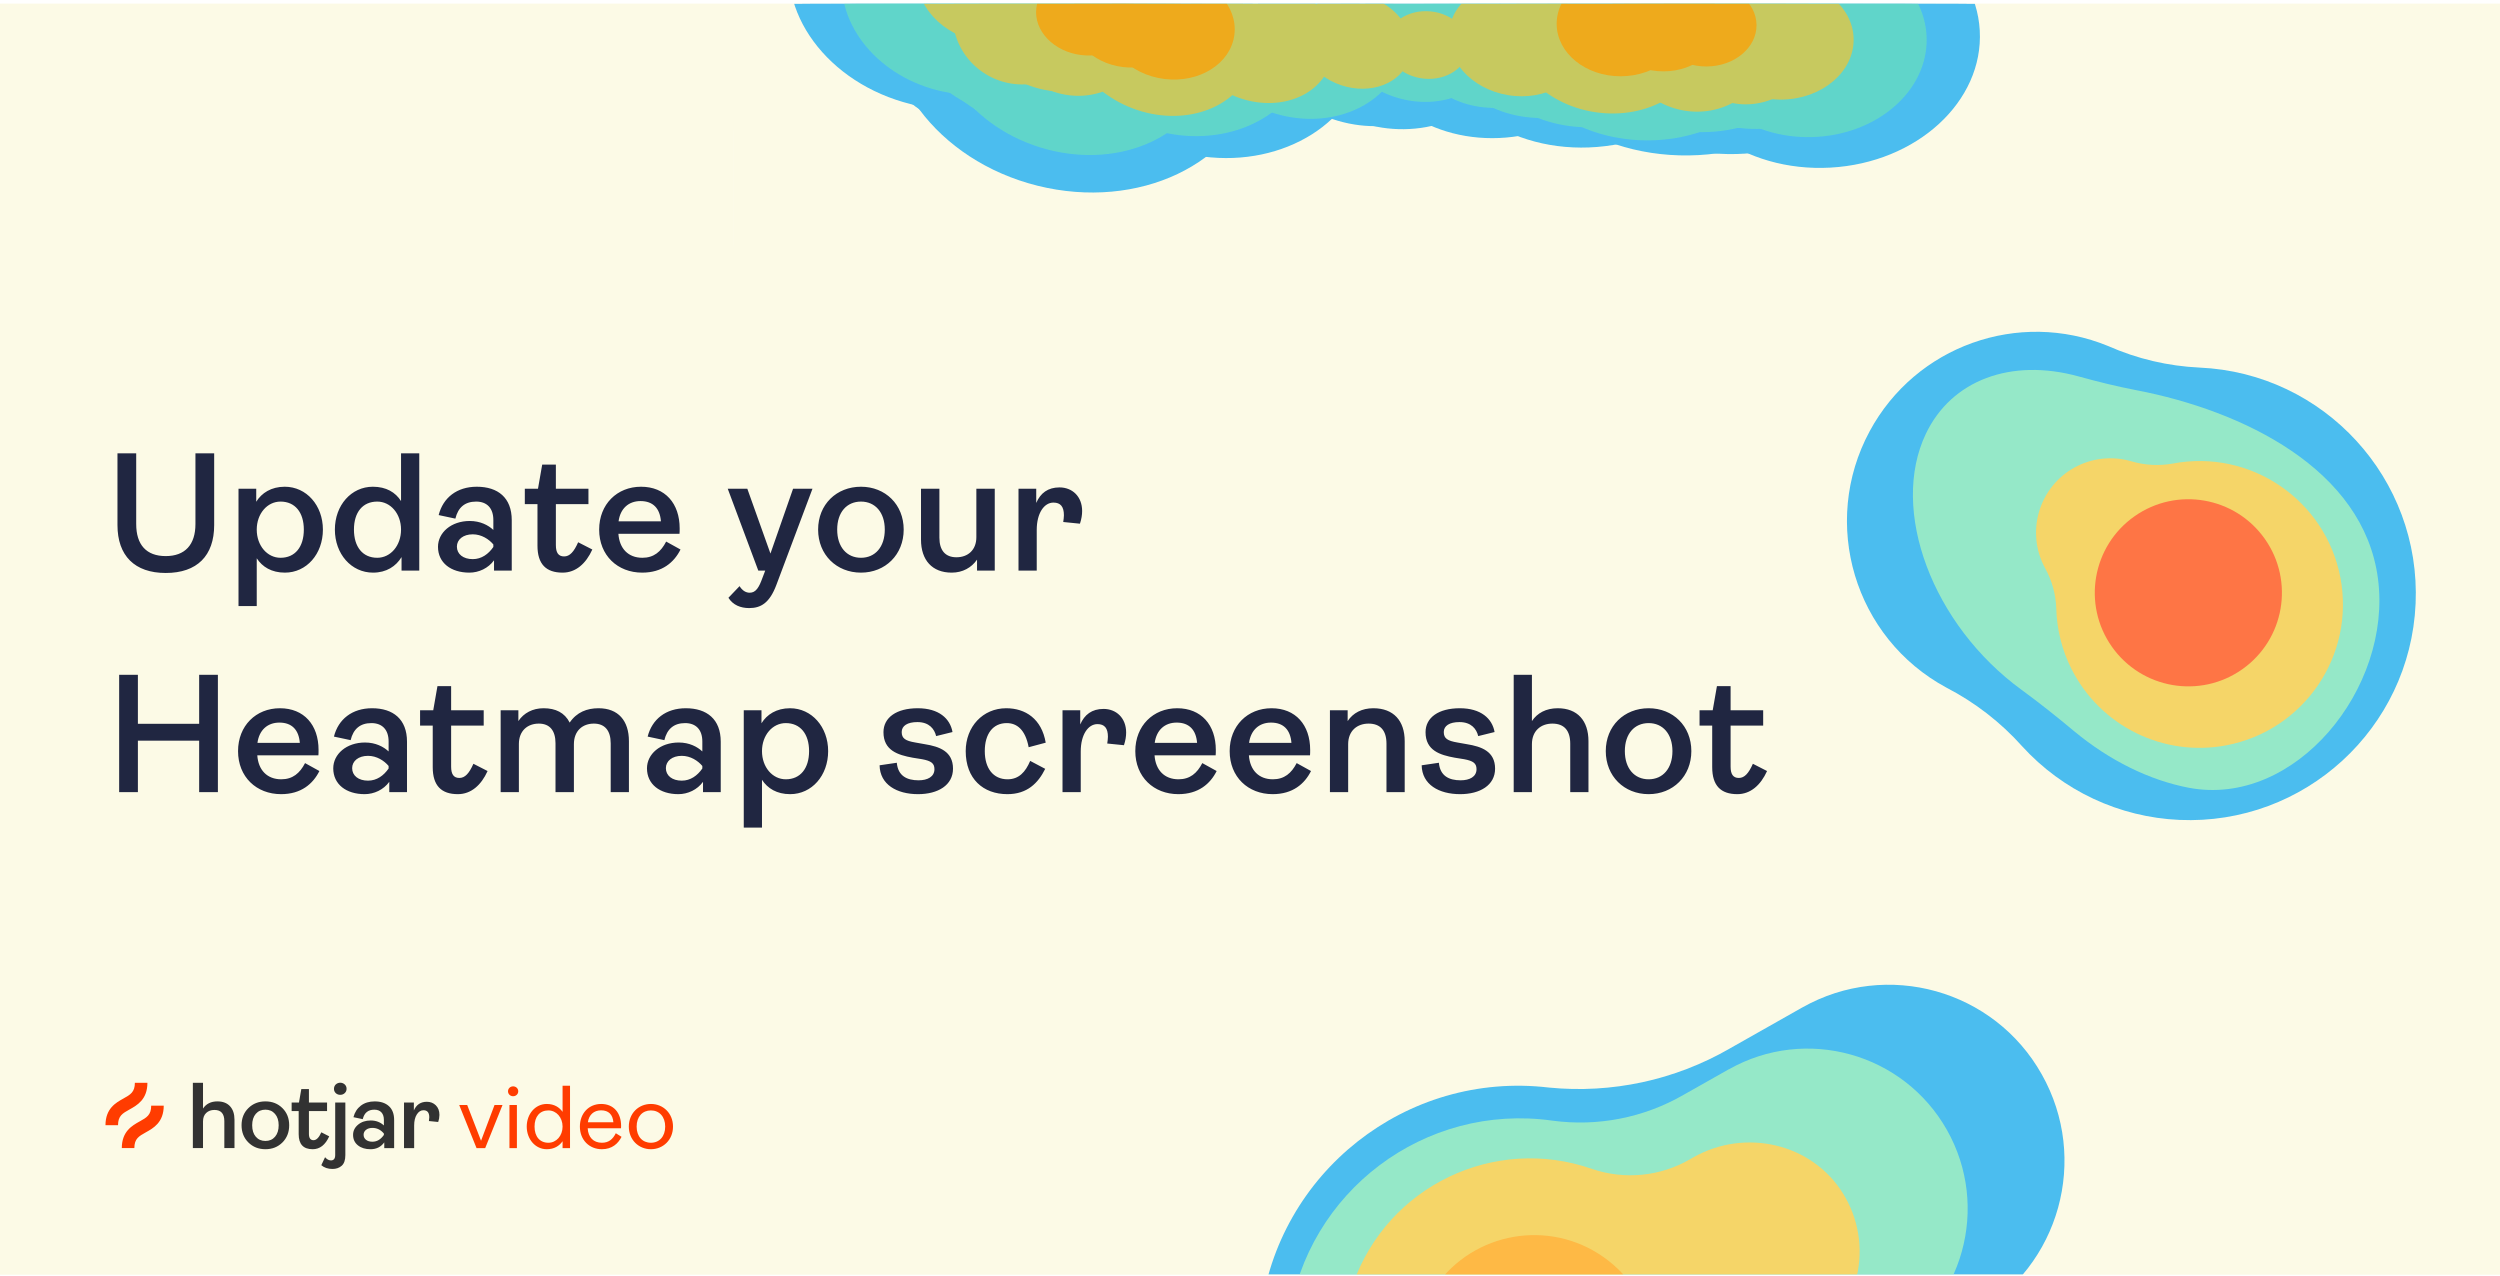 <svg width="474" height="242" viewBox="0 0 474 242" fill="none" xmlns="http://www.w3.org/2000/svg">
<g clip-path="url(#clip0_522_61235)">
<rect width="474" height="241" transform="translate(0 0.688)" fill="#FCFAE6"/>
<g opacity="0.7">
<g filter="url(#filter0_f_522_61235)">
<path d="M341.68 191.035L327.957 198.8C317.578 204.799 305.569 207.385 293.646 206.199C266.67 203.011 242.198 222.302 238.982 249.283C235.853 275.58 254.086 299.627 280.248 303.683C289.47 305.252 298.006 309.553 304.763 316.018C316.34 326.912 334.562 326.35 345.467 314.754C353.056 306.685 355.35 294.985 351.376 284.659C347.325 273.971 351.725 261.916 361.713 256.337L374.49 249.112C390.513 240.051 396.165 219.717 387.113 203.692C378.102 187.654 357.79 181.971 341.749 190.998C341.727 191.015 341.697 191.026 341.68 191.035Z" fill="#00A2F2"/>
</g>
<g filter="url(#filter1_f_522_61235)">
<path d="M327.816 202.715L319.18 207.595C311.668 211.923 302.922 213.641 294.325 212.473C270.149 209.066 247.783 225.897 244.374 250.079C240.97 274.253 257.805 296.62 281.989 300.033C285.735 300.555 289.53 300.609 293.287 300.169C297.701 299.643 302.005 298.443 306.067 296.641C311.282 294.329 317.119 293.823 322.653 295.207C323.025 295.294 323.397 295.38 323.772 295.445C334.825 297.49 345.434 290.189 347.471 279.144C347.799 277.366 347.89 275.56 347.742 273.762C347.253 266.29 351.111 259.215 357.653 255.583C372.241 247.344 377.383 228.834 369.142 214.246C360.909 199.663 342.408 194.503 327.818 202.728L327.816 202.715Z" fill="#69E0BB"/>
</g>
<g filter="url(#filter2_f_522_61235)">
<path d="M321.093 219.415L320.41 219.807C314.786 223.059 308.031 223.723 301.884 221.641C283.359 215.136 263.065 224.879 256.548 243.414C250.032 261.949 259.758 282.241 278.283 288.746C293.787 294.194 311.015 288.294 319.939 274.478C324.58 267.44 330.866 261.63 338.237 257.549L342.002 255.42C352.014 249.767 355.55 237.066 349.893 227.058C349.764 226.828 349.638 226.612 349.504 226.389C343.612 216.763 330.923 213.855 321.093 219.415Z" fill="#F2C432"/>
</g>
<g filter="url(#filter3_f_522_61235)">
<path d="M309.563 270.184C316.828 259.864 314.352 245.609 304.032 238.345C293.712 231.08 279.458 233.556 272.193 243.876C264.928 254.195 267.405 268.45 277.724 275.715C288.044 282.98 302.299 280.503 309.563 270.184Z" fill="#FF9C00"/>
</g>
</g>
<g opacity="0.7">
<g filter="url(#filter4_f_522_61235)">
<path d="M417.014 69.693C440.695 70.74 459.046 90.785 457.998 114.466C456.95 138.147 436.906 156.498 413.218 155.454C401.813 154.952 391.074 149.923 383.388 141.482C379.319 136.938 374.46 133.177 369.042 130.373C351.6 120.972 345.081 99.209 354.489 81.763C363.208 65.597 382.717 58.625 399.706 65.609C405.177 68.03 411.043 69.412 417.014 69.693Z" fill="#00A2F2"/>
</g>
<g filter="url(#filter5_f_522_61235)">
<path d="M405.039 73.979C425.199 77.846 448.126 88.899 450.863 109.711C453.6 130.523 435.108 153.219 414.948 149.351C407.538 147.925 400 144.211 393.334 138.701C390.063 135.968 386.737 133.309 383.31 130.809C366.378 118.47 358.246 96.738 365.141 82.251C369.988 72.077 381.284 67.832 394.116 71.372C397.776 72.387 401.42 73.285 405.039 73.979Z" fill="#69E0BB"/>
</g>
<g filter="url(#filter6_f_522_61235)">
<path d="M392.755 126.849C390.959 123.276 389.972 119.354 389.868 115.356C389.779 112.685 389.059 110.078 387.763 107.745C384.029 100.917 386.541 92.352 393.369 88.618C396.632 86.835 400.471 86.413 404.039 87.443C406.596 88.213 409.303 88.362 411.932 87.896C426.682 85.083 440.919 94.758 443.738 109.504C446.551 124.255 436.876 138.491 422.129 141.31C410.195 143.591 398.199 137.667 392.743 126.814L392.761 126.845L392.755 126.849Z" fill="#F2C432"/>
</g>
<g filter="url(#filter7_f_522_61235)">
<path d="M429.419 102.184C435.058 110.196 433.136 121.262 425.124 126.902C417.113 132.542 406.047 130.619 400.407 122.608C394.767 114.597 396.69 103.53 404.701 97.89C412.712 92.251 423.779 94.173 429.419 102.184Z" fill="#FF3C00"/>
</g>
</g>
<g opacity="0.7" filter="url(#filter8_f_522_61235)">
<path d="M174.178 20.08C158.109 16.79 147.273 3.428 149.974 -9.766C152.675 -22.96 167.891 -30.989 183.96 -27.699C200.028 -24.41 210.865 -11.047 208.164 2.147C205.463 15.341 190.247 23.37 174.178 20.08Z" fill="#00A2F2"/>
<path d="M174.428 18.872C159.168 15.748 148.877 3.06 151.442 -9.466C154.006 -21.993 168.455 -29.615 183.714 -26.491C198.974 -23.367 209.265 -10.68 206.7 1.847C204.136 14.373 189.687 21.995 174.428 18.872Z" fill="#00A2F2"/>
<path d="M174.668 17.691C160.203 14.729 150.447 2.702 152.878 -9.173C155.309 -21.047 169.007 -28.273 183.472 -25.312C197.937 -22.35 207.693 -10.323 205.262 1.552C202.831 13.427 189.134 20.652 174.668 17.691Z" fill="#00A2F2"/>
<path d="M178.898 21.411C163.727 17.093 154.296 3.522 157.832 -8.9C161.368 -21.322 176.533 -27.89 191.703 -23.572C206.874 -19.253 216.305 -5.683 212.769 6.739C209.233 19.161 194.068 25.73 178.898 21.411Z" fill="#00A2F2"/>
<path d="M183.021 25.207C167.057 19.507 157.899 4.294 162.565 -8.773C167.23 -21.839 183.953 -27.811 199.916 -22.111C215.88 -16.411 225.038 -1.198 220.372 11.869C215.707 24.935 198.984 30.907 183.021 25.207Z" fill="#00A2F2"/>
<path d="M187.076 29.109C170.251 22.002 161.332 5.066 167.154 -8.718C172.977 -22.501 191.336 -27.914 208.161 -20.807C224.986 -13.699 233.905 3.236 228.082 17.02C222.26 30.803 203.901 36.216 187.076 29.109Z" fill="#00A2F2"/>
<path d="M196.731 35.217C177.631 30.458 165.315 13.889 169.222 -1.792C173.129 -17.473 191.779 -26.327 210.878 -21.569C229.978 -16.81 242.294 -0.241 238.387 15.44C234.48 31.121 215.83 39.975 196.731 35.217Z" fill="#00A2F2"/>
<path d="M228.116 29.683C212.736 27.677 201.612 15.734 203.272 3.007C204.932 -9.72 218.746 -18.411 234.127 -16.405C249.508 -14.399 260.631 -2.456 258.971 10.271C257.312 22.998 243.497 31.689 228.116 29.683Z" fill="#00A2F2"/>
<path d="M253.645 22.891C242.629 19.645 235.859 9.681 238.524 0.638C241.19 -8.406 252.28 -13.106 263.296 -9.86C274.312 -6.614 281.082 3.35 278.416 12.394C275.751 21.438 264.66 26.137 253.645 22.891Z" fill="#00A2F2"/>
<path d="M316.057 9.095C315.303 -4.351 327.967 -15.996 344.344 -16.915C360.72 -17.833 374.607 -7.677 375.361 5.769C376.115 19.215 363.451 30.86 347.075 31.779C330.698 32.697 316.811 22.541 316.057 9.095Z" fill="#00A2F2"/>
<path d="M317.552 9.012C316.836 -3.754 328.862 -14.81 344.413 -15.682C359.964 -16.554 373.152 -6.912 373.868 5.854C374.584 18.62 362.557 29.676 347.006 30.548C331.455 31.421 318.267 21.779 317.552 9.012Z" fill="#00A2F2"/>
<path d="M319.017 8.929C318.338 -3.173 329.739 -13.654 344.482 -14.48C359.224 -15.307 371.725 -6.167 372.404 5.935C373.083 18.037 361.682 28.518 346.939 29.345C332.197 30.172 319.696 21.032 319.017 8.929Z" fill="#00A2F2"/>
<path d="M338.742 28.973C322.972 28.665 310.392 17.947 310.645 5.034C310.897 -7.879 323.886 -18.096 339.656 -17.788C355.427 -17.48 368.006 -6.762 367.754 6.151C367.501 19.064 354.512 29.282 338.742 28.973Z" fill="#00A2F2"/>
<path d="M330.709 28.869C313.82 27.43 301.083 15.057 302.261 1.232C303.439 -12.592 318.085 -22.633 334.974 -21.194C351.863 -19.755 364.6 -7.381 363.422 6.443C362.244 20.268 347.598 30.308 330.709 28.869Z" fill="#00A2F2"/>
<path d="M322.521 28.808C304.44 26.228 291.496 12.129 293.609 -2.684C295.723 -17.497 312.094 -27.415 330.175 -24.835C348.256 -22.255 361.201 -8.155 359.087 6.658C356.974 21.471 340.603 31.388 322.521 28.808Z" fill="#00A2F2"/>
<path d="M284.191 0.703C283.968 -15.456 299.743 -28.775 319.424 -29.046C339.105 -29.318 355.241 -16.439 355.464 -0.28C355.687 15.879 339.912 29.198 320.231 29.469C300.549 29.741 284.414 16.862 284.191 0.703Z" fill="#00A2F2"/>
<path d="M271.618 7.556C269.339 -6.208 281 -19.602 297.663 -22.361C314.326 -25.119 329.682 -16.198 331.96 -2.434C334.239 11.33 322.578 24.724 305.915 27.483C289.252 30.241 273.897 21.32 271.618 7.556Z" fill="#00A2F2"/>
<path d="M258.236 7.126C257.243 -4.542 267.865 -14.972 281.958 -16.171C296.052 -17.369 308.282 -8.882 309.274 2.786C310.266 14.454 299.645 24.884 285.551 26.082C271.457 27.281 259.228 18.794 258.236 7.126Z" fill="#00A2F2"/>
<path d="M265.167 24.484C253.687 24.155 244.6 16.249 244.87 6.824C245.14 -2.6 254.665 -9.974 266.144 -9.645C277.624 -9.317 286.711 -1.41 286.441 8.014C286.171 17.439 276.646 24.813 265.167 24.484Z" fill="#00A2F2"/>
</g>
<g opacity="0.7" filter="url(#filter9_f_522_61235)">
<path d="M175.632 16.495C164.004 12.55 157.204 1.613 160.443 -7.934C163.682 -17.481 175.733 -22.022 187.361 -18.078C198.988 -14.133 205.788 -3.196 202.549 6.351C199.311 15.898 187.259 20.44 175.632 16.495Z" fill="#69E0BB"/>
<path d="M175.932 15.617C164.893 11.872 158.436 1.49 161.51 -7.573C164.584 -16.635 176.026 -20.945 187.066 -17.2C198.105 -13.455 204.562 -3.072 201.488 5.99C198.413 15.052 186.972 19.363 175.932 15.617Z" fill="#69E0BB"/>
<path d="M176.218 14.768C165.751 11.217 159.629 1.372 162.544 -7.22C165.459 -15.813 176.307 -19.9 186.774 -16.349C197.241 -12.798 203.363 -2.954 200.448 5.639C197.533 14.232 186.685 18.319 176.218 14.768Z" fill="#69E0BB"/>
<path d="M179.22 16.566C168.41 12.524 162.331 2.07 165.641 -6.784C168.952 -15.638 180.398 -19.539 191.208 -15.497C202.018 -11.456 208.098 -1.002 204.787 7.852C201.477 16.706 190.03 20.608 179.22 16.566Z" fill="#69E0BB"/>
<path d="M182.179 18.44C170.98 13.888 164.92 2.769 168.645 -6.395C172.37 -15.559 184.468 -19.298 195.667 -14.746C206.867 -10.194 212.926 0.925 209.201 10.089C205.476 19.253 193.378 22.992 182.179 18.44Z" fill="#69E0BB"/>
<path d="M185.137 20.451C173.508 15.373 167.45 3.542 171.605 -5.974C175.761 -15.491 188.557 -19.088 200.186 -14.01C211.815 -8.932 217.873 2.899 213.718 12.415C209.563 21.931 196.767 25.529 185.137 20.451Z" fill="#69E0BB"/>
<path d="M188.007 22.408C175.915 16.787 169.844 4.203 174.447 -5.699C179.05 -15.601 192.584 -19.073 204.676 -13.452C216.768 -7.831 222.839 4.753 218.236 14.655C213.633 24.558 200.099 28.029 188.007 22.408Z" fill="#69E0BB"/>
<path d="M190.837 24.398C178.251 18.222 172.153 4.851 177.216 -5.466C182.279 -15.783 196.586 -19.139 209.172 -12.963C221.758 -6.786 227.856 6.585 222.793 16.902C217.73 27.218 203.423 30.575 190.837 24.398Z" fill="#69E0BB"/>
<path d="M197.216 27.945C183.144 23.581 174.641 10.676 178.224 -0.878C181.808 -12.432 196.12 -18.261 210.192 -13.896C224.264 -9.532 232.767 3.372 229.184 14.926C225.601 26.48 211.288 32.309 197.216 27.945Z" fill="#69E0BB"/>
<path d="M222.389 25.459C209.888 23.452 201.093 13.482 202.745 3.189C204.397 -7.103 215.871 -13.82 228.372 -11.813C240.874 -9.806 249.668 0.164 248.016 10.457C246.364 20.749 234.89 27.466 222.389 25.459Z" fill="#69E0BB"/>
<path d="M243.771 22.039C233.386 19.868 226.418 11.17 228.207 2.611C229.997 -5.947 239.866 -11.124 250.251 -8.953C260.636 -6.781 267.604 1.917 265.815 10.475C264.025 19.033 254.156 24.21 243.771 22.039Z" fill="#69E0BB"/>
<path d="M265.213 18.616C256.94 16.288 251.784 8.892 253.697 2.098C255.609 -4.696 263.866 -8.316 272.138 -5.988C280.411 -3.66 285.567 3.736 283.655 10.53C281.742 17.324 273.486 20.945 265.213 18.616Z" fill="#69E0BB"/>
<path d="M320.84 8.293C320.59 -1.785 330.338 -10.202 342.612 -10.506C354.887 -10.81 365.04 -2.887 365.29 7.191C365.54 17.27 355.792 25.687 343.517 25.991C331.242 26.295 321.089 18.372 320.84 8.293Z" fill="#69E0BB"/>
<path d="M321.961 8.266C321.724 -1.301 330.979 -9.29 342.634 -9.579C354.288 -9.868 363.927 -2.347 364.164 7.22C364.402 16.786 355.146 24.776 343.492 25.065C331.838 25.354 322.199 17.832 321.961 8.266Z" fill="#69E0BB"/>
<path d="M323.055 8.238C322.831 -0.833 331.606 -8.409 342.655 -8.682C353.705 -8.956 362.845 -1.825 363.069 7.246C363.294 16.317 354.519 23.892 343.47 24.166C332.42 24.44 323.28 17.309 323.055 8.238Z" fill="#69E0BB"/>
<path d="M331.953 24.427C319.872 24.014 310.352 15.664 310.69 5.778C311.028 -4.108 321.097 -11.788 333.179 -11.374C345.26 -10.961 354.78 -2.611 354.442 7.275C354.104 17.161 344.035 24.841 331.953 24.427Z" fill="#69E0BB"/>
<path d="M320.246 24.948C306.958 23.837 296.923 14.115 297.833 3.233C298.743 -7.649 310.253 -15.57 323.541 -14.459C336.829 -13.348 346.864 -3.625 345.954 7.257C345.044 18.139 333.534 26.059 320.246 24.948Z" fill="#69E0BB"/>
<path d="M312.339 26.616C297.605 26.616 285.662 16.81 285.662 4.713C285.662 -7.384 297.605 -17.191 312.339 -17.191C327.072 -17.191 339.016 -7.384 339.016 4.713C339.016 16.81 327.072 26.616 312.339 26.616Z" fill="#69E0BB"/>
<path d="M279.121 7.227C278.211 -3.158 287.698 -12.472 300.311 -13.578C312.924 -14.684 323.887 -7.162 324.797 3.222C325.707 13.607 316.221 22.921 303.608 24.027C290.995 25.133 280.032 17.611 279.121 7.227Z" fill="#69E0BB"/>
<path d="M273.319 7.314C272.964 -1.422 281.269 -8.854 291.87 -9.285C302.471 -9.716 311.353 -2.984 311.708 5.752C312.063 14.488 303.758 21.919 293.157 22.351C282.556 22.782 273.675 16.05 273.319 7.314Z" fill="#69E0BB"/>
<path d="M282.767 20.446C274.176 20.208 267.371 14.295 267.567 7.239C267.763 0.184 274.886 -5.343 283.476 -5.104C292.067 -4.866 298.872 1.047 298.677 8.103C298.481 15.158 291.358 20.685 282.767 20.446Z" fill="#69E0BB"/>
</g>
<g opacity="0.7" filter="url(#filter10_f_522_61235)">
<path d="M309.282 6.048C309.052 -0.857 315.685 -6.681 324.098 -6.962C332.51 -7.243 339.517 -1.873 339.747 5.032C339.977 11.936 333.344 17.761 324.932 18.042C316.519 18.322 309.512 12.952 309.282 6.048Z" fill="#F2C432"/>
<path d="M318.418 10.569C316.293 3.658 320.242 -3.688 327.239 -5.839C334.235 -7.99 341.629 -4.131 343.754 2.78C345.879 9.691 341.93 17.037 334.933 19.188C327.937 21.339 320.543 17.48 318.418 10.569Z" fill="#F2C432"/>
<path d="M324.018 7.909C323.889 1.692 329.924 -3.475 337.498 -3.632C345.072 -3.79 351.317 1.122 351.446 7.339C351.575 13.556 345.54 18.723 337.966 18.88C330.392 19.037 324.147 14.125 324.018 7.909Z" fill="#F2C432"/>
<path d="M313.445 18.642C306.699 14.175 304.686 5.333 308.95 -1.106C313.213 -7.545 322.139 -9.144 328.886 -4.677C335.632 -0.21 337.645 8.632 333.381 15.071C329.118 21.511 320.192 23.109 313.445 18.642Z" fill="#F2C432"/>
<path d="M302.528 21.281C292.534 19.814 285.409 11.974 286.613 3.768C287.818 -4.437 296.895 -9.9 306.889 -8.433C316.883 -6.966 324.008 0.875 322.804 9.08C321.599 17.285 312.522 22.748 302.528 21.281Z" fill="#F2C432"/>
<path d="M285.907 18.037C278.81 16.852 273.845 11.168 274.818 5.341C275.791 -0.486 282.333 -4.249 289.431 -3.064C296.528 -1.879 301.492 3.805 300.519 9.632C299.546 15.459 293.004 19.222 285.907 18.037Z" fill="#F2C432"/>
<path d="M270.016 14.913C265.726 14.507 262.518 11.322 262.852 7.801C263.185 4.279 266.934 1.753 271.224 2.159C275.514 2.566 278.722 5.75 278.388 9.272C278.055 12.794 274.306 15.319 270.016 14.913Z" fill="#F2C432"/>
<path d="M197.491 16.916C189.286 15.041 183.881 8.061 185.42 1.326C186.958 -5.408 194.858 -9.348 203.064 -7.473C211.27 -5.598 216.674 1.381 215.136 8.116C213.597 14.851 205.697 18.791 197.491 16.916Z" fill="#F2C432"/>
<path d="M180.636 3.456C180.344 -3.769 186.037 -9.865 193.351 -10.16C200.664 -10.455 206.829 -4.837 207.121 2.387C207.412 9.612 201.72 15.707 194.406 16.003C187.092 16.297 180.927 10.68 180.636 3.456Z" fill="#F2C432"/>
<path d="M184.806 7.721C177.442 5.941 172.658 -0.402 174.119 -6.446C175.58 -12.489 182.733 -15.946 190.097 -14.166C197.46 -12.386 202.245 -6.043 200.784 0.001C199.323 6.044 192.169 9.501 184.806 7.721Z" fill="#F2C432"/>
<path d="M193.351 13.116C187.967 7.076 188.274 -1.987 194.039 -7.126C199.803 -12.266 208.842 -11.536 214.226 -5.497C219.611 0.543 219.304 9.605 213.539 14.745C207.775 19.885 198.736 19.155 193.351 13.116Z" fill="#F2C432"/>
<path d="M214.787 20.563C205.335 17.001 200.044 7.822 202.968 0.061C205.893 -7.699 215.926 -11.102 225.378 -7.54C234.83 -3.978 240.121 5.201 237.197 12.961C234.272 20.721 224.239 24.125 214.787 20.563Z" fill="#F2C432"/>
<path d="M234.133 18.25C226.738 15.233 222.752 7.866 225.229 1.796C227.706 -4.273 235.708 -6.747 243.103 -3.729C250.498 -0.711 254.484 6.655 252.007 12.725C249.53 18.794 241.528 21.268 234.133 18.25Z" fill="#F2C432"/>
<path d="M254.276 16.157C248.69 14.284 245.408 9.047 246.946 4.461C248.484 -0.125 254.26 -2.324 259.846 -0.45C265.432 1.423 268.714 6.66 267.176 11.246C265.638 15.832 259.863 18.031 254.276 16.157Z" fill="#F2C432"/>
</g>
<g opacity="0.7" filter="url(#filter11_f_522_61235)">
<path d="M204.949 10.43C199.741 9.777 195.955 5.781 196.491 1.505C197.027 -2.77 201.684 -5.707 206.891 -5.053C212.099 -4.4 215.886 -0.405 215.349 3.871C214.813 8.147 210.156 11.083 204.949 10.43Z" fill="#FF9C00"/>
<path d="M212.854 12.705C206.922 11.961 202.609 7.412 203.219 2.544C203.83 -2.323 209.133 -5.666 215.065 -4.922C220.996 -4.178 225.31 0.371 224.699 5.239C224.088 10.106 218.785 13.449 212.854 12.705Z" fill="#FF9C00"/>
<path d="M220.756 14.972C214.105 14.138 209.268 9.032 209.953 3.569C210.639 -1.895 216.586 -5.647 223.238 -4.813C229.889 -3.979 234.726 1.127 234.04 6.59C233.355 12.054 227.407 15.806 220.756 14.972Z" fill="#FF9C00"/>
<path d="M314.032 4.84C314.014 0.531 318.254 -2.98 323.502 -3.002C328.75 -3.024 333.02 0.452 333.038 4.761C333.056 9.07 328.816 12.581 323.567 12.603C318.319 12.625 314.05 9.149 314.032 4.84Z" fill="#FF9C00"/>
<path d="M304.588 4.692C304.568 -0.214 309.397 -4.211 315.375 -4.236C321.353 -4.261 326.216 -0.304 326.236 4.601C326.257 9.507 321.427 13.504 315.449 13.529C309.472 13.554 304.609 9.598 304.588 4.692Z" fill="#FF9C00"/>
<path d="M295.144 4.543C295.121 -0.963 300.536 -5.449 307.24 -5.478C313.943 -5.506 319.396 -1.065 319.419 4.442C319.442 9.948 314.027 14.434 307.323 14.463C300.62 14.491 295.167 10.05 295.144 4.543Z" fill="#FF9C00"/>
</g>
<rect x="20" y="20.688" width="119" height="30" rx="4.248" fill="white" fill-opacity="0.6"/>
<g clip-path="url(#clip1_522_61235)">
<path d="M40.918 32.071C40.161 31.464 39.207 31.158 38.239 31.212C37.271 31.265 36.356 31.673 35.671 32.359C34.985 33.044 34.577 33.959 34.523 34.927C34.47 35.895 34.776 36.849 35.383 37.606C35.75 38.062 36.215 38.43 36.744 38.682C37.273 38.935 37.851 39.065 38.437 39.063H40.687C41.135 39.063 41.564 38.885 41.88 38.568C42.197 38.252 42.375 37.823 42.375 37.375V35.125C42.377 34.539 42.247 33.961 41.994 33.432C41.742 32.903 41.374 32.438 40.918 32.071ZM41.25 37.375C41.25 37.524 41.19 37.667 41.085 37.773C40.979 37.878 40.836 37.938 40.687 37.938H38.437C38.019 37.937 37.606 37.844 37.228 37.664C36.851 37.484 36.518 37.222 36.255 36.897C35.989 36.566 35.801 36.181 35.704 35.768C35.606 35.355 35.602 34.926 35.692 34.512C35.808 33.989 36.071 33.51 36.449 33.132C36.828 32.753 37.307 32.49 37.83 32.374C38.03 32.334 38.233 32.314 38.437 32.313C39.183 32.313 39.898 32.609 40.426 33.136C40.953 33.664 41.25 34.379 41.25 35.125V37.375Z" fill="#202641"/>
<path d="M38.438 26.688C36.2 26.688 34.054 27.576 32.471 29.159C30.889 30.741 30 32.887 30 35.125C30 37.363 30.889 39.509 32.471 41.091C34.054 42.673 36.2 43.562 38.438 43.562H44.625C45.222 43.562 45.794 43.325 46.216 42.904C46.638 42.481 46.875 41.909 46.875 41.312V35.125C46.875 32.887 45.986 30.741 44.404 29.159C42.821 27.576 40.675 26.688 38.438 26.688ZM45.75 41.312C45.75 41.611 45.631 41.897 45.42 42.108C45.209 42.319 44.923 42.438 44.625 42.438H38.438C36.991 42.438 35.577 42.009 34.375 41.205C33.172 40.402 32.235 39.26 31.682 37.923C31.128 36.587 30.983 35.117 31.265 33.698C31.548 32.28 32.244 30.977 33.267 29.954C34.289 28.932 35.592 28.235 37.011 27.953C38.429 27.671 39.9 27.816 41.236 28.369C42.572 28.923 43.714 29.86 44.518 31.062C45.321 32.265 45.75 33.679 45.75 35.125V41.312Z" fill="#202641"/>
</g>
<path d="M58.911 40.688H57.228V30.149H58.911V34.546H64.416V30.149H66.099V40.688H64.416V36.063H58.911V40.688ZM73.848 38.079L75.137 38.792C74.561 39.944 73.499 40.87 71.695 40.87C69.481 40.87 67.828 39.323 67.828 37.003C67.828 34.728 69.436 33.151 71.589 33.151C73.757 33.151 75.061 34.653 75.061 36.897C75.061 37.063 75.061 37.276 75.046 37.382H69.557C69.648 38.701 70.436 39.535 71.71 39.535C72.741 39.535 73.378 38.989 73.848 38.079ZM71.543 34.44C70.467 34.44 69.724 35.123 69.572 36.26H73.378C73.287 35.092 72.665 34.44 71.543 34.44ZM79.121 40.87C77.468 40.87 76.3 39.99 76.3 38.55C76.3 37.276 77.483 36.23 79.151 36.23C80.106 36.23 80.819 36.609 81.274 37.033V36.139C81.274 35.092 80.713 34.486 79.727 34.486C78.711 34.486 78.105 35.016 77.862 36.017L76.361 35.699C76.755 34.137 77.999 33.151 79.788 33.151C81.683 33.151 82.927 34.137 82.927 36.154V40.688H81.335V39.763C80.819 40.475 79.97 40.87 79.121 40.87ZM79.424 39.656C80.213 39.656 80.834 39.202 81.274 38.565V38.337C80.88 37.867 80.213 37.427 79.424 37.427C78.56 37.427 77.999 37.898 77.999 38.534C77.999 39.202 78.56 39.656 79.424 39.656ZM87.416 40.87C85.93 40.87 85.157 40.111 85.157 38.443V34.713H84.02V33.333H85.203L85.582 31.165H86.81V33.333H89.736V34.713H86.81V38.398C86.81 39.08 87.037 39.414 87.553 39.414C88.053 39.414 88.432 39.004 88.811 38.14L90.085 38.792C89.509 40.066 88.599 40.87 87.416 40.87ZM99.973 33.151C101.747 33.151 102.702 34.273 102.702 36.108V40.688H101.065V36.305C101.065 35.153 100.534 34.531 99.548 34.531C98.547 34.531 97.759 35.168 97.759 36.381V40.688H96.106V36.305C96.106 35.153 95.591 34.531 94.605 34.531C93.604 34.531 92.816 35.168 92.816 36.366V40.688H91.178V33.333H92.77V34.304C93.255 33.576 94.059 33.151 95.03 33.151C96.121 33.151 96.925 33.546 97.38 34.44C98.017 33.5 98.942 33.151 99.973 33.151ZM107.063 40.87C105.41 40.87 104.243 39.99 104.243 38.55C104.243 37.276 105.426 36.23 107.094 36.23C108.049 36.23 108.762 36.609 109.216 37.033V36.139C109.216 35.092 108.655 34.486 107.67 34.486C106.654 34.486 106.047 35.016 105.805 36.017L104.304 35.699C104.698 34.137 105.941 33.151 107.73 33.151C109.626 33.151 110.869 34.137 110.869 36.154V40.688H109.277V39.763C108.762 40.475 107.912 40.87 107.063 40.87ZM107.367 39.656C108.155 39.656 108.777 39.202 109.216 38.565V38.337C108.822 37.867 108.155 37.427 107.367 37.427C106.502 37.427 105.941 37.898 105.941 38.534C105.941 39.202 106.502 39.656 107.367 39.656ZM114.495 43.872H112.857V33.333H114.449V34.501C114.934 33.712 115.799 33.151 117.012 33.151C118.968 33.151 120.439 34.834 120.439 37.003C120.439 39.202 118.968 40.87 117.027 40.87C115.829 40.87 114.995 40.354 114.495 39.581V43.872ZM116.633 39.535C117.937 39.535 118.725 38.565 118.725 37.003C118.725 35.456 117.937 34.486 116.633 34.486C115.435 34.486 114.495 35.578 114.495 37.003C114.495 38.443 115.435 39.535 116.633 39.535ZM124.86 40.87C122.949 40.87 121.433 40.005 121.403 38.276L122.949 38.049C123.056 39.232 123.859 39.626 124.905 39.626C125.709 39.626 126.331 39.308 126.331 38.625C126.331 38.095 126.028 37.882 125.224 37.731L124.375 37.594C123.04 37.352 121.752 36.942 121.752 35.304C121.752 33.985 122.919 33.151 124.83 33.151C126.725 33.151 127.741 34.076 127.953 35.289L126.482 35.653C126.331 35.016 125.861 34.395 124.799 34.395C123.905 34.395 123.389 34.728 123.389 35.289C123.389 35.866 123.723 36.078 124.617 36.23L125.467 36.381C126.771 36.593 127.999 37.018 127.999 38.58C127.999 40.066 126.649 40.87 124.86 40.87Z" fill="#202641"/>
<rect x="-0.309" y="14.052" width="139.309" height="62.315" fill="#FCFAE6"/>
<path d="M31.424 108.636C25.536 108.636 22.272 105.371 22.272 99.547V85.948H25.824V99.356C25.824 103.291 27.744 105.435 31.424 105.435C35.072 105.435 37.056 103.291 37.056 99.356V85.948H40.608V99.547C40.608 105.371 37.376 108.636 31.424 108.636ZM48.678 114.908H45.222V92.668H48.582V95.132C49.606 93.468 51.43 92.284 53.99 92.284C58.118 92.284 61.222 95.835 61.222 100.411C61.222 105.051 58.118 108.572 54.022 108.572C51.494 108.572 49.734 107.483 48.678 105.851V114.908ZM53.19 105.755C55.942 105.755 57.606 103.707 57.606 100.411C57.606 97.147 55.942 95.1 53.19 95.1C50.662 95.1 48.678 97.403 48.678 100.411C48.678 103.451 50.662 105.755 53.19 105.755ZM70.725 108.572C66.597 108.572 63.493 105.019 63.493 100.411C63.493 95.803 66.597 92.284 70.693 92.284C73.221 92.284 74.981 93.34 76.037 95.004V85.948H79.493V108.188H76.133V105.627C75.077 107.355 73.285 108.572 70.725 108.572ZM71.525 105.755C74.053 105.755 76.037 103.451 76.037 100.411C76.037 97.403 74.053 95.1 71.525 95.1C68.773 95.1 67.109 97.115 67.109 100.411C67.109 103.707 68.773 105.755 71.525 105.755ZM88.995 108.572C85.507 108.572 83.043 106.715 83.043 103.675C83.043 100.987 85.539 98.779 89.059 98.779C91.075 98.779 92.579 99.579 93.539 100.475V98.588C93.539 96.379 92.355 95.1 90.275 95.1C88.131 95.1 86.851 96.219 86.339 98.332L83.171 97.659C84.003 94.364 86.627 92.284 90.403 92.284C94.403 92.284 97.027 94.364 97.027 98.62V108.188H93.667V106.235C92.579 107.739 90.787 108.572 88.995 108.572ZM89.635 106.011C91.299 106.011 92.611 105.051 93.539 103.707V103.227C92.707 102.235 91.299 101.307 89.635 101.307C87.811 101.307 86.627 102.299 86.627 103.643C86.627 105.051 87.811 106.011 89.635 106.011ZM106.673 108.572C103.537 108.572 101.905 106.971 101.905 103.451V95.579H99.505V92.668H102.001L102.801 88.091H105.393V92.668H111.569V95.579H105.393V103.355C105.393 104.795 105.873 105.499 106.961 105.499C108.017 105.499 108.817 104.635 109.617 102.811L112.305 104.188C111.089 106.875 109.169 108.572 106.673 108.572ZM126.305 102.683L129.025 104.188C127.809 106.619 125.569 108.572 121.761 108.572C117.089 108.572 113.601 105.307 113.601 100.411C113.601 95.612 116.993 92.284 121.537 92.284C126.113 92.284 128.865 95.451 128.865 100.188C128.865 100.539 128.865 100.987 128.833 101.211H117.249C117.441 103.995 119.105 105.755 121.793 105.755C123.969 105.755 125.313 104.603 126.305 102.683ZM121.441 95.004C119.169 95.004 117.601 96.444 117.281 98.844H125.313C125.121 96.379 123.809 95.004 121.441 95.004ZM142.045 115.292C140.413 115.292 138.973 114.716 138.109 113.34L140.221 111.132C140.733 111.964 141.405 112.38 142.141 112.38C143.293 112.38 143.901 111.42 144.573 109.532L145.085 108.188H143.773L137.981 92.668H141.693L146.077 104.955L150.365 92.668H154.045L147.197 110.908C145.917 114.3 144.285 115.292 142.045 115.292ZM163.243 108.572C158.603 108.572 155.115 105.179 155.115 100.411C155.115 95.644 158.603 92.284 163.243 92.284C167.851 92.284 171.339 95.644 171.339 100.411C171.339 105.179 167.851 108.572 163.243 108.572ZM163.243 105.755C165.931 105.755 167.755 103.707 167.755 100.411C167.755 97.147 165.931 95.1 163.243 95.1C160.555 95.1 158.731 97.115 158.731 100.411C158.731 103.707 160.555 105.755 163.243 105.755ZM180.445 108.572C176.733 108.572 174.621 106.203 174.621 102.299V92.668H178.109V101.947C178.109 104.347 179.229 105.659 181.341 105.659C183.485 105.659 185.117 104.315 185.117 101.851V92.668H188.605V108.188H185.245V106.107C184.189 107.643 182.493 108.572 180.445 108.572ZM196.565 108.188H193.109V92.668H196.469V95.356C197.269 93.499 198.677 92.412 200.885 92.412C203.285 92.412 205.173 94.108 205.173 96.891C205.173 97.627 205.045 98.427 204.757 99.291L201.589 98.972C201.653 98.492 201.717 98.076 201.717 97.692C201.717 96.059 201.077 95.291 199.733 95.291C197.973 95.291 196.565 97.275 196.565 100.475V108.188ZM26.144 150.188H22.592V127.947H26.144V137.227H37.76V127.947H41.312V150.188H37.76V140.427H26.144V150.188ZM57.838 144.683L60.558 146.188C59.342 148.619 57.102 150.572 53.294 150.572C48.622 150.572 45.134 147.307 45.134 142.411C45.134 137.611 48.526 134.283 53.07 134.283C57.646 134.283 60.398 137.451 60.398 142.188C60.398 142.539 60.398 142.987 60.366 143.211H48.782C48.974 145.995 50.638 147.755 53.326 147.755C55.502 147.755 56.846 146.603 57.838 144.683ZM52.974 137.003C50.702 137.003 49.134 138.443 48.814 140.843H56.846C56.654 138.379 55.342 137.003 52.974 137.003ZM69.136 150.572C65.648 150.572 63.184 148.715 63.184 145.675C63.184 142.987 65.68 140.78 69.2 140.78C71.216 140.78 72.72 141.579 73.68 142.475V140.587C73.68 138.379 72.496 137.099 70.416 137.099C68.272 137.099 66.992 138.219 66.48 140.331L63.312 139.659C64.144 136.363 66.768 134.283 70.544 134.283C74.544 134.283 77.168 136.363 77.168 140.619V150.188H73.808V148.235C72.72 149.739 70.928 150.572 69.136 150.572ZM69.776 148.011C71.44 148.011 72.752 147.051 73.68 145.707V145.227C72.848 144.235 71.44 143.307 69.776 143.307C67.952 143.307 66.768 144.299 66.768 145.643C66.768 147.051 67.952 148.011 69.776 148.011ZM86.814 150.572C83.678 150.572 82.046 148.971 82.046 145.451V137.579H79.646V134.667H82.142L82.942 130.091H85.534V134.667H91.71V137.579H85.534V145.355C85.534 146.795 86.014 147.499 87.102 147.499C88.158 147.499 88.958 146.635 89.758 144.811L92.446 146.188C91.23 148.875 89.31 150.572 86.814 150.572ZM113.484 134.283C117.228 134.283 119.244 136.651 119.244 140.523V150.188H115.788V140.939C115.788 138.507 114.668 137.195 112.588 137.195C110.476 137.195 108.812 138.539 108.812 141.099V150.188H105.324V140.939C105.324 138.507 104.236 137.195 102.156 137.195C100.044 137.195 98.38 138.539 98.38 141.067V150.188H94.924V134.667H98.284V136.715C99.308 135.179 101.004 134.283 103.052 134.283C105.356 134.283 107.052 135.115 108.012 137.003C109.356 135.019 111.308 134.283 113.484 134.283ZM128.619 150.572C125.131 150.572 122.667 148.715 122.667 145.675C122.667 142.987 125.163 140.78 128.683 140.78C130.699 140.78 132.203 141.579 133.163 142.475V140.587C133.163 138.379 131.979 137.099 129.899 137.099C127.755 137.099 126.475 138.219 125.963 140.331L122.795 139.659C123.627 136.363 126.251 134.283 130.027 134.283C134.027 134.283 136.651 136.363 136.651 140.619V150.188H133.291V148.235C132.203 149.739 130.411 150.572 128.619 150.572ZM129.259 148.011C130.923 148.011 132.235 147.051 133.163 145.707V145.227C132.331 144.235 130.923 143.307 129.259 143.307C127.435 143.307 126.251 144.299 126.251 145.643C126.251 147.051 127.435 148.011 129.259 148.011ZM144.473 156.908H141.017V134.667H144.377V137.131C145.401 135.467 147.225 134.283 149.785 134.283C153.913 134.283 157.017 137.835 157.017 142.411C157.017 147.051 153.913 150.572 149.817 150.572C147.289 150.572 145.529 149.483 144.473 147.851V156.908ZM148.985 147.755C151.737 147.755 153.401 145.707 153.401 142.411C153.401 139.147 151.737 137.099 148.985 137.099C146.457 137.099 144.473 139.403 144.473 142.411C144.473 145.451 146.457 147.755 148.985 147.755ZM174.066 150.572C170.034 150.572 166.834 148.747 166.77 145.099L170.034 144.619C170.258 147.115 171.954 147.947 174.162 147.947C175.858 147.947 177.17 147.275 177.17 145.835C177.17 144.715 176.53 144.267 174.834 143.947L173.042 143.659C170.226 143.147 167.506 142.283 167.506 138.827C167.506 136.043 169.97 134.283 174.002 134.283C178.002 134.283 180.146 136.235 180.594 138.795L177.49 139.563C177.17 138.219 176.178 136.907 173.938 136.907C172.05 136.907 170.962 137.611 170.962 138.795C170.962 140.011 171.666 140.459 173.554 140.78L175.346 141.099C178.098 141.547 180.69 142.443 180.69 145.739C180.69 148.875 177.842 150.572 174.066 150.572ZM191.003 150.572C186.395 150.572 183.099 147.659 183.099 142.411C183.099 137.771 186.363 134.283 190.779 134.283C194.427 134.283 197.499 136.299 198.267 140.811L195.035 141.675C194.395 138.283 192.763 137.099 190.875 137.099C188.251 137.099 186.715 139.147 186.715 142.411C186.715 145.675 188.315 147.755 191.035 147.755C193.179 147.755 194.427 146.379 195.323 144.267L198.171 145.771C196.827 148.491 194.747 150.572 191.003 150.572ZM204.909 150.188H201.453V134.667H204.813V137.355C205.613 135.499 207.021 134.411 209.229 134.411C211.629 134.411 213.517 136.107 213.517 138.891C213.517 139.627 213.389 140.427 213.101 141.291L209.933 140.971C209.997 140.491 210.061 140.075 210.061 139.691C210.061 138.059 209.421 137.291 208.077 137.291C206.317 137.291 204.909 139.275 204.909 142.475V150.188ZM227.958 144.683L230.678 146.188C229.462 148.619 227.222 150.572 223.414 150.572C218.742 150.572 215.254 147.307 215.254 142.411C215.254 137.611 218.646 134.283 223.19 134.283C227.766 134.283 230.518 137.451 230.518 142.188C230.518 142.539 230.518 142.987 230.486 143.211H218.902C219.094 145.995 220.758 147.755 223.446 147.755C225.622 147.755 226.966 146.603 227.958 144.683ZM223.094 137.003C220.822 137.003 219.254 138.443 218.934 140.843H226.966C226.774 138.379 225.462 137.003 223.094 137.003ZM245.848 144.683L248.568 146.188C247.352 148.619 245.112 150.572 241.304 150.572C236.632 150.572 233.144 147.307 233.144 142.411C233.144 137.611 236.536 134.283 241.08 134.283C245.656 134.283 248.408 137.451 248.408 142.188C248.408 142.539 248.408 142.987 248.376 143.211H236.792C236.984 145.995 238.648 147.755 241.336 147.755C243.512 147.755 244.856 146.603 245.848 144.683ZM240.984 137.003C238.712 137.003 237.144 138.443 236.824 140.843H244.856C244.664 138.379 243.352 137.003 240.984 137.003ZM255.611 150.188H252.155V134.667H255.515V136.715C256.539 135.179 258.203 134.283 260.379 134.283C264.219 134.283 266.331 136.651 266.331 140.523V150.188H262.875V141.003C262.875 138.507 261.723 137.195 259.483 137.195C257.339 137.195 255.611 138.539 255.611 141.099V150.188ZM276.844 150.572C272.812 150.572 269.612 148.747 269.548 145.099L272.812 144.619C273.036 147.115 274.732 147.947 276.94 147.947C278.636 147.947 279.948 147.275 279.948 145.835C279.948 144.715 279.308 144.267 277.612 143.947L275.82 143.659C273.004 143.147 270.284 142.283 270.284 138.827C270.284 136.043 272.748 134.283 276.78 134.283C280.78 134.283 282.924 136.235 283.372 138.795L280.268 139.563C279.948 138.219 278.956 136.907 276.716 136.907C274.828 136.907 273.74 137.611 273.74 138.795C273.74 140.011 274.444 140.459 276.332 140.78L278.124 141.099C280.876 141.547 283.468 142.443 283.468 145.739C283.468 148.875 280.62 150.572 276.844 150.572ZM290.453 150.188H286.997V127.947H290.453V136.715C291.477 135.179 293.141 134.283 295.349 134.283C299.093 134.283 301.173 136.651 301.173 140.523V150.188H297.717V141.003C297.717 138.507 296.565 137.195 294.325 137.195C292.181 137.195 290.453 138.539 290.453 141.099V150.188ZM312.583 150.572C307.943 150.572 304.455 147.179 304.455 142.411C304.455 137.643 307.943 134.283 312.583 134.283C317.191 134.283 320.679 137.643 320.679 142.411C320.679 147.179 317.191 150.572 312.583 150.572ZM312.583 147.755C315.271 147.755 317.095 145.707 317.095 142.411C317.095 139.147 315.271 137.099 312.583 137.099C309.895 137.099 308.071 139.115 308.071 142.411C308.071 145.707 309.895 147.755 312.583 147.755ZM329.402 150.572C326.266 150.572 324.634 148.971 324.634 145.451V137.579H322.234V134.667H324.73L325.53 130.091H328.122V134.667H334.298V137.579H328.122V145.355C328.122 146.795 328.602 147.499 329.69 147.499C330.746 147.499 331.546 146.635 332.346 144.811L335.034 146.188C333.818 148.875 331.898 150.572 329.402 150.572Z" fill="#202641"/>
<g clip-path="url(#clip2_522_61235)">
<path d="M36.566 217.678V205.297H38.49V210.178C39.096 209.276 40.005 208.824 41.216 208.824C42.249 208.824 43.048 209.13 43.612 209.742C44.176 210.353 44.458 211.205 44.458 212.298V217.678H42.534V212.565C42.534 211.152 41.905 210.446 40.646 210.445C40.016 210.445 39.5 210.635 39.096 211.015C38.692 211.395 38.49 211.93 38.49 212.619V217.678L36.566 217.678ZM53.549 216.609C52.694 217.464 51.619 217.892 50.324 217.892C49.03 217.892 47.952 217.464 47.091 216.609C46.23 215.754 45.799 214.667 45.799 213.349C45.799 212.031 46.23 210.947 47.091 210.098C47.952 209.249 49.029 208.824 50.324 208.824C51.619 208.824 52.693 209.249 53.548 210.098C54.404 210.947 54.831 212.031 54.831 213.349C54.831 214.667 54.404 215.754 53.549 216.609ZM48.498 215.523C48.955 216.057 49.564 216.324 50.324 216.324C51.085 216.324 51.693 216.057 52.15 215.523C52.607 214.988 52.836 214.264 52.836 213.349C52.836 212.447 52.605 211.728 52.141 211.194C51.678 210.659 51.073 210.392 50.324 210.392C49.564 210.392 48.956 210.656 48.498 211.185C48.041 211.713 47.813 212.435 47.813 213.349C47.813 214.264 48.041 214.988 48.498 215.523ZM59.285 217.892C57.515 217.892 56.63 216.942 56.63 215.041V210.659H55.294V209.037H56.684L57.129 206.49H58.572V209.037H62.01V210.659H58.572V214.987C58.572 215.783 58.863 216.181 59.445 216.181C59.991 216.181 60.484 215.682 60.924 214.685L62.42 215.451C61.684 217.078 60.639 217.892 59.285 217.892Z" fill="#323232"/>
<path d="M63.038 221.635C62.183 221.635 61.476 221.397 60.918 220.922L61.631 219.408C61.975 219.812 62.349 220.014 62.753 220.014C63.287 220.014 63.554 219.669 63.554 218.98V209.04H65.478V219.016C65.478 219.943 65.25 220.611 64.793 221.02C64.335 221.43 63.75 221.635 63.038 221.635ZM64.516 207.579C64.2 207.59 63.893 207.475 63.661 207.259C63.55 207.154 63.462 207.026 63.404 206.885C63.346 206.744 63.318 206.592 63.323 206.439C63.319 206.285 63.347 206.132 63.405 205.989C63.463 205.847 63.55 205.718 63.661 205.611C63.894 205.399 64.197 205.281 64.512 205.281C64.827 205.281 65.13 205.399 65.363 205.611C65.476 205.716 65.565 205.845 65.625 205.988C65.685 206.13 65.714 206.284 65.71 206.439C65.713 206.591 65.683 206.742 65.623 206.882C65.564 207.021 65.475 207.147 65.363 207.25C65.25 207.358 65.118 207.442 64.972 207.499C64.827 207.556 64.672 207.583 64.516 207.579L64.516 207.579ZM70.256 217.894C69.27 217.894 68.472 217.648 67.86 217.155C67.249 216.662 66.943 216 66.943 215.168C66.943 214.408 67.26 213.764 67.896 213.235C68.532 212.707 69.33 212.443 70.292 212.443C71.278 212.443 72.109 212.757 72.786 213.387V212.336C72.786 211.718 72.629 211.24 72.314 210.902C71.999 210.563 71.551 210.394 70.969 210.394C69.793 210.394 69.063 210.994 68.778 212.193L67.014 211.819C67.252 210.893 67.721 210.162 68.421 209.628C69.123 209.093 69.995 208.826 71.04 208.826C72.18 208.826 73.08 209.126 73.739 209.726C74.398 210.326 74.728 211.201 74.728 212.353V217.68H72.857V216.593C72.228 217.46 71.361 217.894 70.256 217.894ZM70.612 216.469C71.468 216.469 72.192 216.041 72.786 215.186V214.919C72.192 214.206 71.468 213.85 70.612 213.85C70.114 213.85 69.71 213.972 69.401 214.215C69.255 214.323 69.137 214.464 69.056 214.627C68.975 214.789 68.935 214.969 68.938 215.15C68.933 215.334 68.972 215.516 69.051 215.681C69.13 215.847 69.247 215.992 69.392 216.104C69.695 216.347 70.102 216.469 70.612 216.469ZM76.6 217.68V209.04H78.47V210.536C78.945 209.444 79.765 208.897 80.929 208.897C81.617 208.897 82.187 209.123 82.639 209.574C83.091 210.026 83.316 210.631 83.316 211.391C83.311 211.846 83.233 212.297 83.084 212.727L81.321 212.549C81.357 212.313 81.381 212.075 81.392 211.837C81.392 210.946 81.024 210.501 80.287 210.501C79.789 210.501 79.37 210.765 79.031 211.294C78.693 211.822 78.524 212.52 78.524 213.387V217.68L76.6 217.68Z" fill="#323232"/>
<path d="M24.552 210.36C25.985 209.563 27.949 208.473 27.949 205.297H25.572C25.572 207.073 24.706 207.554 23.397 208.282C21.964 209.078 20 210.169 20 213.344H22.378C22.378 211.568 23.242 211.087 24.552 210.36ZM28.666 209.63C28.666 211.407 27.802 211.888 26.492 212.615C25.059 213.411 23.095 214.502 23.095 217.678H25.473C25.473 215.901 26.337 215.421 27.647 214.693C29.08 213.897 31.044 212.806 31.044 209.63H28.666Z" fill="#FF3C00"/>
</g>
<path d="M91.989 217.688H90.354L87.068 209.514H88.584L91.206 216.291L93.76 209.514H95.275L91.989 217.688ZM97.289 207.846C96.744 207.846 96.318 207.437 96.318 206.909C96.318 206.381 96.744 205.972 97.289 205.972C97.834 205.972 98.259 206.381 98.259 206.909C98.259 207.437 97.834 207.846 97.289 207.846ZM98.004 217.688H96.591V209.514H98.004V217.688ZM103.666 217.892C101.486 217.892 99.869 215.968 99.869 213.601C99.869 211.217 101.486 209.31 103.666 209.31C105.079 209.31 106.05 209.94 106.663 210.808V205.853H108.076V217.688H106.663V216.376C106.05 217.262 105.079 217.892 103.666 217.892ZM103.972 216.666C105.488 216.666 106.663 215.338 106.663 213.601C106.663 211.864 105.488 210.536 103.972 210.536C102.338 210.536 101.35 211.711 101.35 213.601C101.35 215.474 102.338 216.666 103.972 216.666ZM116.757 214.861L117.846 215.542C117.199 216.819 116.058 217.892 114.117 217.892C111.716 217.892 109.946 216.121 109.946 213.601C109.946 211.064 111.665 209.31 113.981 209.31C116.331 209.31 117.761 210.979 117.761 213.465C117.761 213.618 117.761 213.822 117.744 213.924H111.427C111.512 215.61 112.5 216.666 114.117 216.666C115.428 216.666 116.195 215.985 116.757 214.861ZM113.964 210.519C112.602 210.519 111.648 211.37 111.461 212.784H116.297C116.178 211.319 115.394 210.519 113.964 210.519ZM123.413 217.892C121.08 217.892 119.224 216.104 119.224 213.601C119.224 211.081 121.08 209.31 123.413 209.31C125.746 209.31 127.602 211.081 127.602 213.601C127.602 216.104 125.746 217.892 123.413 217.892ZM123.413 216.666C125.014 216.666 126.12 215.474 126.12 213.601C126.12 211.728 125.014 210.536 123.413 210.536C121.812 210.536 120.706 211.711 120.706 213.601C120.706 215.491 121.812 216.666 123.413 216.666Z" fill="#FF3C00"/>
</g>
<defs>
<filter id="filter0_f_522_61235" x="225.296" y="173.371" width="179.469" height="163.799" filterUnits="userSpaceOnUse" color-interpolation-filters="sRGB">
<feFlood flood-opacity="0" result="BackgroundImageFix"/>
<feBlend mode="normal" in="SourceGraphic" in2="BackgroundImageFix" result="shape"/>
<feGaussianBlur stdDeviation="6.668" result="effect1_foregroundBlur_522_61235"/>
</filter>
<filter id="filter1_f_522_61235" x="230.599" y="185.477" width="155.81" height="128.326" filterUnits="userSpaceOnUse" color-interpolation-filters="sRGB">
<feFlood flood-opacity="0" result="BackgroundImageFix"/>
<feBlend mode="normal" in="SourceGraphic" in2="BackgroundImageFix" result="shape"/>
<feGaussianBlur stdDeviation="6.668" result="effect1_foregroundBlur_522_61235"/>
</filter>
<filter id="filter2_f_522_61235" x="239.384" y="201.473" width="128.345" height="104.424" filterUnits="userSpaceOnUse" color-interpolation-filters="sRGB">
<feFlood flood-opacity="0" result="BackgroundImageFix"/>
<feBlend mode="normal" in="SourceGraphic" in2="BackgroundImageFix" result="shape"/>
<feGaussianBlur stdDeviation="7.57" result="effect1_foregroundBlur_522_61235"/>
</filter>
<filter id="filter3_f_522_61235" x="258.293" y="224.444" width="65.17" height="65.17" filterUnits="userSpaceOnUse" color-interpolation-filters="sRGB">
<feFlood flood-opacity="0" result="BackgroundImageFix"/>
<feBlend mode="normal" in="SourceGraphic" in2="BackgroundImageFix" result="shape"/>
<feGaussianBlur stdDeviation="4.866" result="effect1_foregroundBlur_522_61235"/>
</filter>
<filter id="filter4_f_522_61235" x="342.858" y="55.584" width="122.507" height="107.236" filterUnits="userSpaceOnUse" color-interpolation-filters="sRGB">
<feFlood flood-opacity="0" result="BackgroundImageFix"/>
<feBlend mode="normal" in="SourceGraphic" in2="BackgroundImageFix" result="shape"/>
<feGaussianBlur stdDeviation="3.662" result="effect1_foregroundBlur_522_61235"/>
</filter>
<filter id="filter5_f_522_61235" x="355.364" y="62.819" width="103.093" height="94.29" filterUnits="userSpaceOnUse" color-interpolation-filters="sRGB">
<feFlood flood-opacity="0" result="BackgroundImageFix"/>
<feBlend mode="normal" in="SourceGraphic" in2="BackgroundImageFix" result="shape"/>
<feGaussianBlur stdDeviation="3.662" result="effect1_foregroundBlur_522_61235"/>
</filter>
<filter id="filter6_f_522_61235" x="378.71" y="79.567" width="72.839" height="69.551" filterUnits="userSpaceOnUse" color-interpolation-filters="sRGB">
<feFlood flood-opacity="0" result="BackgroundImageFix"/>
<feBlend mode="normal" in="SourceGraphic" in2="BackgroundImageFix" result="shape"/>
<feGaussianBlur stdDeviation="3.662" result="effect1_foregroundBlur_522_61235"/>
</filter>
<filter id="filter7_f_522_61235" x="387.44" y="84.922" width="54.947" height="54.947" filterUnits="userSpaceOnUse" color-interpolation-filters="sRGB">
<feFlood flood-opacity="0" result="BackgroundImageFix"/>
<feBlend mode="normal" in="SourceGraphic" in2="BackgroundImageFix" result="shape"/>
<feGaussianBlur stdDeviation="4.866" result="effect1_foregroundBlur_522_61235"/>
</filter>
<filter id="filter8_f_522_61235" x="132.652" y="-45.959" width="259.65" height="99.371" filterUnits="userSpaceOnUse" color-interpolation-filters="sRGB">
<feFlood flood-opacity="0" result="BackgroundImageFix"/>
<feBlend mode="normal" in="SourceGraphic" in2="BackgroundImageFix" result="shape"/>
<feGaussianBlur stdDeviation="8.455" result="effect1_foregroundBlur_522_61235"/>
</filter>
<filter id="filter9_f_522_61235" x="147.699" y="-31.436" width="229.532" height="72.765" filterUnits="userSpaceOnUse" color-interpolation-filters="sRGB">
<feFlood flood-opacity="0" result="BackgroundImageFix"/>
<feBlend mode="normal" in="SourceGraphic" in2="BackgroundImageFix" result="shape"/>
<feGaussianBlur stdDeviation="5.968" result="effect1_foregroundBlur_522_61235"/>
</filter>
<filter id="filter10_f_522_61235" x="161.92" y="-26.57" width="201.463" height="60.481" filterUnits="userSpaceOnUse" color-interpolation-filters="sRGB">
<feFlood flood-opacity="0" result="BackgroundImageFix"/>
<feBlend mode="normal" in="SourceGraphic" in2="BackgroundImageFix" result="shape"/>
<feGaussianBlur stdDeviation="5.968" result="effect1_foregroundBlur_522_61235"/>
</filter>
<filter id="filter11_f_522_61235" x="184.504" y="-17.413" width="160.469" height="44.438" filterUnits="userSpaceOnUse" color-interpolation-filters="sRGB">
<feFlood flood-opacity="0" result="BackgroundImageFix"/>
<feBlend mode="normal" in="SourceGraphic" in2="BackgroundImageFix" result="shape"/>
<feGaussianBlur stdDeviation="5.968" result="effect1_foregroundBlur_522_61235"/>
</filter>
<clipPath id="clip0_522_61235">
<rect width="474" height="241" fill="white" transform="translate(0 0.688)"/>
</clipPath>
<clipPath id="clip1_522_61235">
<rect width="18" height="18" fill="white" transform="translate(30 26.688)"/>
</clipPath>
<clipPath id="clip2_522_61235">
<rect width="64" height="17" fill="white" transform="translate(20 204.688)"/>
</clipPath>
</defs>
</svg>
